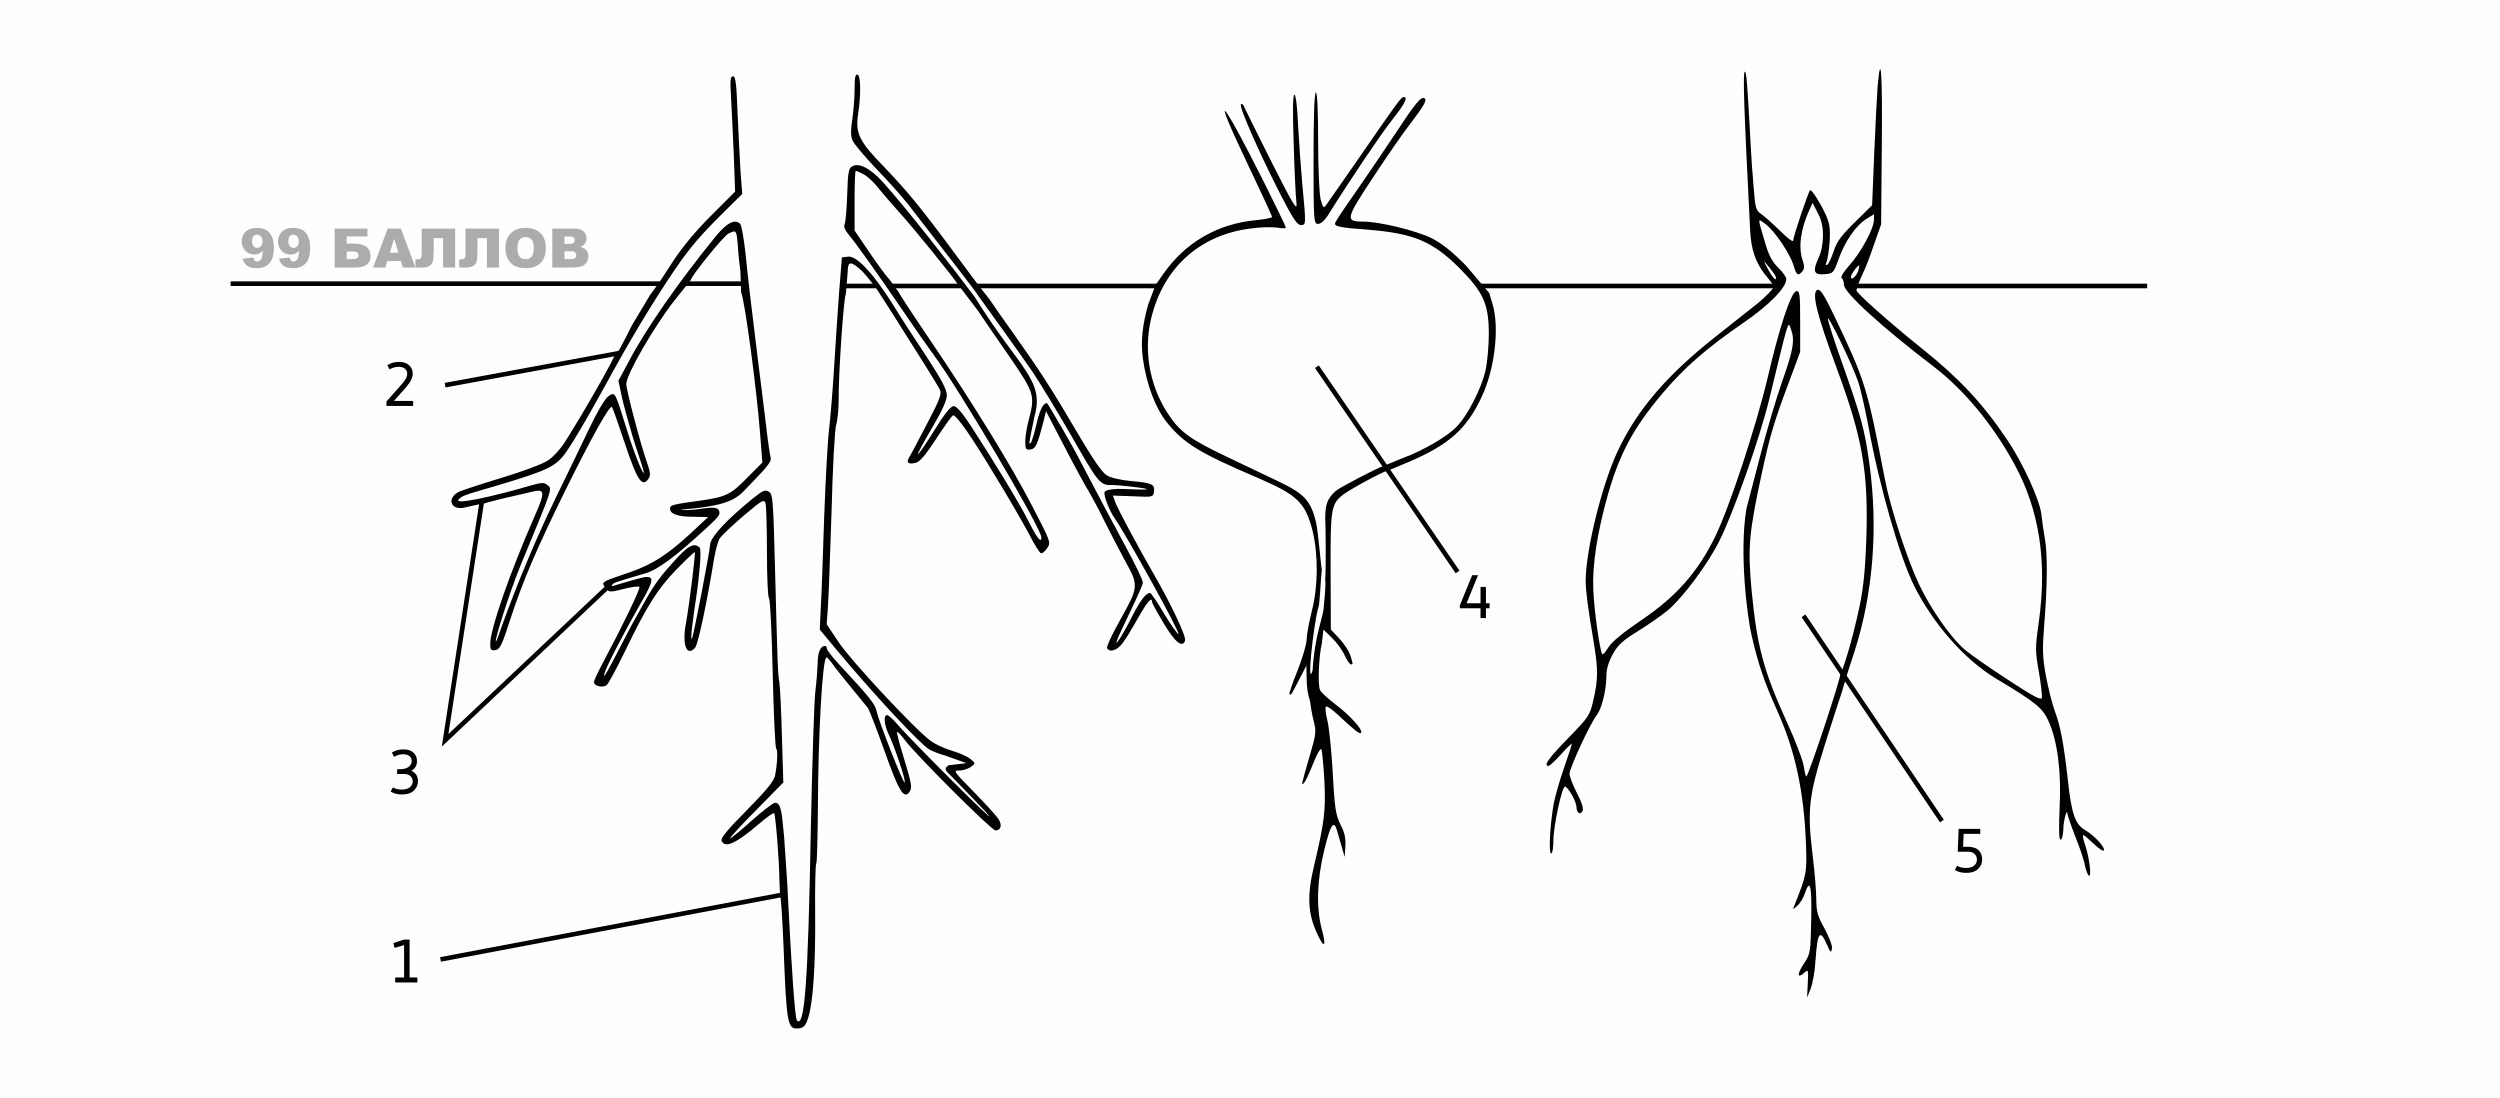 <svg width="542" height="238" viewBox="0 0 542 238" fill="none" xmlns="http://www.w3.org/2000/svg">
<rect width="542" height="238" fill="#FEFEFE"/>
<path fill-rule="evenodd" clip-rule="evenodd" d="M8.875 8.875C183.542 8.875 358.208 8.875 532.875 8.875C532.875 82.208 532.875 155.542 532.875 228.875C358.208 228.875 183.542 228.875 8.875 228.875C8.875 155.542 8.875 82.208 8.875 8.875Z" fill="#FEFEFE"/>
<path d="M407.075 18.64C406.925 20.64 406.575 27.29 406.325 33.39L405.875 44.49L402.175 48.14C399.225 51.04 398.225 52.34 397.575 54.39C397.075 55.84 396.475 57.19 396.175 57.39C395.775 57.59 395.725 57.39 396.025 56.74C396.225 56.24 396.525 54.24 396.675 52.39C396.825 49.79 396.675 48.49 395.975 46.89C394.875 44.34 392.725 40.94 392.425 41.24C392.025 41.64 388.775 51.29 388.775 52.09C388.775 52.59 387.675 51.79 385.925 50.04C384.325 48.49 382.475 46.84 381.825 46.39C380.675 45.64 380.525 45.09 380.175 40.44C379.925 37.59 379.625 33.39 379.525 31.04C378.825 17.94 378.625 15.54 378.275 15.54C377.825 15.54 378.075 23.44 379.425 49.79C379.625 54.04 380.525 56.69 382.525 59.34C383.225 60.24 384.5 61.7 384.5 62L352.475 63.44L322.875 63.54L317.875 57.64C314.725 54.44 312.625 52.79 310.275 51.59C306.825 49.94 299.025 48.04 295.475 48.04C291.575 48.04 291.725 47.44 297.825 38.24C300.875 33.59 304.475 28.44 305.775 26.79C308.575 23.14 309.425 21.69 308.875 21.34C308.075 20.84 306.925 22.24 302.125 29.54C299.475 33.54 295.625 39.19 293.525 42.19C291.425 45.14 289.625 47.89 289.475 48.29C289.175 49.09 290.275 49.34 296.525 49.79C306.425 50.59 310.525 52.29 316.325 58.04C321.575 63.29 322.775 65.89 322.775 72.39C322.775 75.09 322.425 78.74 322.025 80.49C321.075 84.44 318.125 90.14 315.775 92.54C313.725 94.69 308.425 97.74 303.925 99.39L300 101C297.95 98.2 289.95 86.5 288 83.5C286.35 81 285.775 79.39 285.775 80.34C285.775 80.49 288.625 84.69 292.175 89.69C299.425 99.99 300.75 100.75 300 101C298.35 101.55 290.375 105.74 289.575 106.44C287.825 108.04 287.304 109.25 287.304 112.5L286.575 123.5C286.425 123.3 285.775 114.99 285.275 113.04C284.125 108.54 282.775 107.09 277.525 104.54C275.325 103.49 270.425 101.14 266.625 99.34C257.975 95.24 255.825 93.69 253.175 89.64C249.025 83.29 247.775 75.34 249.825 68.04C252.675 57.64 260.425 50.89 271.125 49.54C273.225 49.24 275.775 49.19 276.825 49.34C277.925 49.54 278.775 49.54 278.775 49.34C278.775 49.14 276.625 44.69 273.975 39.39C264.825 21.14 262.275 18.34 270.475 35.54C273.375 41.64 275.775 46.79 275.775 47.04C275.775 47.24 274.225 47.54 272.275 47.74C264.025 48.49 257.025 52.54 252.275 59.29L250.525 61.79L231.375 61.94L212.275 62.04L207.175 55.19C199.725 45.09 196.625 41.34 191.525 36.04C186.275 30.64 185.425 28.89 186.025 24.84C186.675 20.69 186.625 16.39 185.925 16.19C185.425 15.99 185.275 16.84 185.275 19.39C185.275 21.24 185.025 24.19 184.775 25.89C184.425 27.99 184.425 29.39 184.775 30.34C185.075 31.14 187.425 33.89 189.925 36.54C192.475 39.14 195.575 42.64 196.875 44.29C205.925 55.94 211.75 63.44 212 64L211.325 64.39C206.975 58.54 196.375 44.94 191.275 39.34C188.675 36.49 186.225 35.24 184.825 36.04C183.975 36.44 183.825 37.29 183.675 42.14C183.575 45.24 183.325 48.14 183.125 48.59C182.875 49.04 183.125 49.79 183.775 50.59C185.425 52.54 190.175 59.19 195.525 67.04C198.225 71.04 201.275 75.39 202.325 76.79C207.875 84.24 225.775 114.54 225.775 116.54C225.775 117.84 224.825 116.69 222.925 112.89C220.825 108.79 215.925 100.74 210.525 92.39C208.625 89.49 207.375 88.04 206.775 88.04C206.125 88.04 204.875 89.59 202.725 93.04C201.025 95.79 199.1 98.6 199 98.5C198.85 98.4 200.575 95.29 202.225 92.49C204.275 88.99 205.275 86.79 205.275 85.69C205.275 84.49 204.175 82.39 200.925 77.39C198.475 73.74 195.075 68.49 193.375 65.69C189.225 59.14 185.725 55.44 183.875 55.64L182.525 55.79L181.925 63.29C181.625 67.39 181.125 74.84 180.825 79.79C180.525 84.74 180.025 90.59 179.775 92.79C179.475 94.99 178.975 103.74 178.675 112.29C178.425 120.79 178.075 129.74 177.925 132.14L177.725 136.49L181.125 140.59C189.325 150.44 199.65 161.5 201.5 162.5C202.05 162.8 203.675 163.49 205.025 163.84L209.5 165.44C208.45 165.64 205.5 165.85 205.5 166C205.5 166.15 204.475 166.49 205.375 167.39C206.275 168.29 214.8 177 214.5 177C214.05 177 197.225 160.19 194.425 156.89C193.575 155.89 192.625 155.04 192.325 155.04C191.475 155.04 191.675 157.14 192.725 159.34C193.825 161.59 196.475 169.29 196.125 169.64C195.825 169.89 190.525 156.44 190.025 154.14C189.725 152.64 188.525 151.14 181.925 144.04C180.475 142.49 179.275 140.94 179.275 140.64C179.275 140.29 179.075 140.04 178.875 140.04C177.875 140.04 177.275 141.44 177.275 143.74C177.225 145.14 177.025 147.84 176.775 149.79C176.525 151.69 176.075 165.44 175.775 180.29C175.175 213.39 174.425 222.94 172.775 221.24C172.325 220.79 171.563 209.14 170.813 194.24C170.813 192.69 170 182 170 181.5C169.5 176 169.325 174.04 168.025 174.04C167.625 174.04 165.275 175.84 162.775 178.09C160.325 180.29 158.275 181.94 158.275 181.74C158.275 181.54 160.875 178.69 164.075 175.49L169.825 169.64L169.525 159.69C169.375 154.24 169.125 148.99 168.975 148.04C168.625 145.99 168.575 144.24 168.025 123.24C167.625 108.34 167.575 107.14 166.675 106.59C165.875 106.09 165.375 106.34 163.125 108.14C157.775 112.49 154.275 116.19 153.975 117.89L151.725 118.74C150.375 117.54 149.175 118.24 145.675 122.19C142.225 126.09 141.675 126.89 136.925 135.54C135.225 138.69 131.242 146.742 131 146.5C130.5 146 136.525 134.94 139.075 130.49C141.775 125.79 141.875 124.84 139.625 125.14C138.775 125.29 133.55 126.8 133 127C132.3 127.25 132.65 126.85 133 126.5C133.3 126.2 138.275 124.79 139.775 124.34C142.575 123.59 146.425 120.69 153.425 114.24C155.925 111.94 156.275 111.44 155.825 110.59C155.075 109.24 150.625 111 147.5 110.5C160 109.5 159.875 107.74 163.725 103.89C166.475 101.04 167.325 99.94 167.075 99.19C166.925 98.69 166.425 95.34 166.025 91.74C165.575 88.19 164.925 82.59 164.475 79.29C162.775 65.54 162.175 60.49 161.625 54.94C161.275 51.74 160.775 48.84 160.475 48.54C159.325 47.39 157.575 48.29 155.125 51.29C146.925 61.39 139.975 71.39 136.275 78.44L134.075 82.54L134.725 85.64C135.075 87.39 136.175 91.34 137.125 94.54C138.075 97.69 139.4 101.45 139.5 102C139.95 104.25 137.675 98.89 136.025 93.54C133.225 84.64 133.425 84.94 131.925 85.89C131.175 86.39 129.625 88.99 127.825 92.74C126.225 96.09 123.025 102.74 120.675 107.54C114.825 119.49 110.2 131.65 108 138C107.8 138.5 107.6 139.15 107.5 139C107.25 138.75 110.325 128.74 112.875 122.54C120.175 104.89 119.775 106.09 118.525 105.04C117.925 104.54 117.125 104.64 114.425 105.44C108.325 107.24 97 109.99 99.775 107.99C99.775 107.74 101.425 107.09 103.425 106.54C117.325 102.49 119.675 101.59 121.825 99.19C123.175 97.74 126.625 91.94 132.125 81.94C131.775 82.496 134.625 77.39 132.125 81.94C132.125 81.94 136.875 73.09 142.575 64.14C148.425 54.99 150.475 52.39 156.725 46.19L160.925 42.04L160.575 37.69C160.425 35.24 160.125 29.54 159.925 24.89C159.675 18.14 159.475 16.54 158.925 16.54C158.325 16.54 158.275 17.34 158.475 20.89C158.625 23.34 158.875 28.94 159.075 33.39L159.375 41.54L154.225 46.69C150.975 49.89 147.875 53.64 146.025 56.49L143.025 61.09L140.975 63.89C140.475 64.69 138.725 67.64 137.025 70.49C132.5 79.5 133.95 76.4 131.5 77C126.7 78.2 107.375 81.94 100.725 82.84C98.325 83.19 101.225 82.49 100.725 82.84C102.275 82.44 104.875 81.99 106.525 81.79C108.175 81.64 112.925 80.84 117.025 80.04C129.575 77.64 133.35 76.19 133.5 76.34C133.85 76.69 126.075 90.24 122.425 95.89C121.525 97.34 119.875 99.14 118.775 99.84C117.675 100.59 113.225 102.24 108.925 103.54C104.575 104.84 100.425 106.24 99.675 106.54C96.625 107.94 97.725 110.89 100.925 109.99C106.484 108.705 104.3 109.25 104 111C102.85 117.8 99.25 141.1 99 143.5C98.8 145.15 98.975 146.04 98.675 147.29C98.075 150.19 96.25 160 96.5 160C96.95 160 103.5 154.05 114.5 143.5C120.85 137.4 127.95 130.9 129 130C130 129.15 131 128.3 131 128C131 127.25 127.25 131.4 114.5 143.5C108 149.7 97.8 158.8 96.5 160L97.375 156.49C97.525 154.99 98.075 150.84 98.675 147.29C99.275 143.69 100.575 135.59 101.575 129.29C104.075 113.19 104.156 109.625 104.406 109.375C104.506 109.225 107.075 108.54 109.375 107.99C111.675 107.49 114.375 106.84 115.425 106.59C118.125 105.94 118.225 106.69 116.025 111.64C110.525 124.19 106.275 136.39 106.275 139.64C106.275 140.89 106.475 141.09 107.425 140.94C108.375 140.79 108.825 139.89 110.575 134.44C113.375 125.89 116.325 118.99 122.675 106.09C128.425 94.49 132.175 87.79 132.675 88.24C132.825 88.39 134.075 91.94 135.475 96.14C138.125 104.09 139.175 105.69 140.525 103.89C141.075 103.09 141.075 102.54 140.225 100.14C138.825 96.19 135.775 84.49 135.775 83.24C135.775 81.19 141.925 70.59 146.225 65.14L149.775 60.69L155.325 61.04L160.675 63.39C161.425 64.84 164.075 84.54 164.775 93.84L165.275 100.29L162.125 103.44C158.475 107.24 157.375 107.74 151.775 108.54C145.625 109.39 145.275 109.49 145.275 110.29C145.275 111.44 146.975 112.04 150.375 112.04L153.525 112.09L149.775 115.59C144.675 120.29 141.475 122.34 136.625 124.04C130.025 126.29 130.275 126.09 131.425 127.64C132.025 128.39 132.325 128.44 135.175 127.69C136.925 127.24 138.475 127.04 138.625 127.24C138.925 127.54 134.925 135.79 130.525 144.04C129.575 145.84 128.775 147.54 128.775 147.89C128.775 148.74 130.725 149.19 131.525 148.54C131.925 148.19 133.675 144.94 135.475 141.24C140.325 131.19 142.575 127.69 146.675 123.44C148.775 121.29 150.525 119.64 150.625 119.69C150.825 119.94 149.475 130.94 148.725 135.04C147.825 139.79 148.875 142.54 150.725 140.39C151.375 139.59 153.275 130.54 154.825 121.04C155.125 119.24 155.675 117.29 156.025 116.74C156.425 116.14 158.725 113.94 161.175 111.84C165.325 108.34 165.675 108.14 165.975 109.19C166.125 109.79 166.275 114.59 166.275 119.89C166.275 125.14 166.475 129.59 166.725 129.74C166.975 129.89 167.325 137.24 167.525 146.04C167.725 154.84 168.075 162.14 168.275 162.29C168.675 162.54 168.525 165.64 168.025 168.19C167.775 169.34 166.075 171.44 161.925 175.64C157.875 179.69 156.225 181.69 156.425 182.24C157.125 183.99 159.475 182.94 164.525 178.64C166.125 177.24 167.625 176.19 167.825 176.29C168.125 176.49 168.925 186.29 168.975 190.79L169.125 194.24L167.025 194.54C163.025 195.44 149.525 197.99 140.525 199.54C137.525 200.04 136.475 200.34 132.775 201.04C129.075 201.74 124.625 202.59 119.525 203.54C106.975 205.89 98.075 207.14 97.025 207.79C95.825 208.04 96.325 208.24 97.025 207.79C97.875 207.59 101.475 206.94 105.025 206.29C108.625 205.64 115.125 204.39 119.525 203.54C123.925 202.69 129.875 201.59 132.775 201.04C135.675 200.54 139.175 199.84 140.525 199.54C142.725 199.04 154.625 196.64 167.025 194.54C166.075 194.84 169.175 194.19 167.025 194.54C168.025 194.19 168.975 194.09 169.125 194.24C169.325 194.39 169.625 199.34 169.875 205.19C170.525 222.29 170.725 223.24 173.225 222.94C174.225 222.84 174.675 222.34 175.175 220.79C176.275 217.49 176.825 209.34 176.725 198.14C176.675 192.29 176.775 187.39 176.975 187.19C177.125 187.04 177.275 181.44 177.325 174.84C177.375 159.24 178.325 142.54 179.175 142.54C179.375 142.54 179.975 143.19 180.525 143.99C181.075 144.79 182.875 147.04 184.525 149.04C186.175 151.04 187.825 153.04 188.175 153.49C188.475 153.99 190.125 158.19 191.775 162.84C194.825 171.49 195.975 173.34 197.125 171.74C197.825 170.74 197.725 170.14 195.725 163.59C194.925 160.99 194.375 158.79 194.475 158.69C194.575 158.54 195.325 159.34 196.125 160.39C198.625 163.74 214.975 180.04 215.825 180.04C217.025 180.04 217.325 178.84 216.425 177.49C215.975 176.84 213.575 174.19 211.075 171.64C206.725 167.19 206.575 167.04 208.025 167.04C208.875 167.04 209.975 166.64 210.525 166.24C211.525 165.49 211.525 165.49 210.325 164.49C209.675 163.99 207.875 163.19 206.325 162.74C204.775 162.29 202.725 161.34 201.725 160.59C198.425 158.19 184.475 143.24 181.825 139.24L179.225 135.34L179.475 131.84C179.625 129.89 179.975 120.54 180.275 111.04C180.525 101.29 180.975 93.09 181.275 92.14C181.575 91.24 181.825 88.69 181.825 86.39C181.775 81.04 182.925 64.24 183.375 63.79L187.075 63.39L190.475 63.29L193.275 67.64C199.475 77.39 203.175 83.34 203.725 84.39C204.225 85.39 203.875 86.34 201.025 91.79C199.225 95.24 197.525 98.49 197.175 99.04C196.375 100.29 196.875 100.74 198.525 100.34C199.475 100.09 200.675 98.64 203.025 95.04C204.825 92.29 206.425 90.04 206.625 90.04C207.425 90.09 210.275 94.09 215.525 102.79C218.575 107.74 221.925 113.59 223.075 115.74C224.175 117.94 225.375 119.84 225.675 119.94C225.975 120.04 226.575 119.54 227.025 118.84C227.875 117.59 227.775 117.44 223.875 109.89C219.225 100.89 210.875 87.34 201.425 73.39C197.725 67.94 194.775 63.44 194.875 63.39L202.275 63.49L207.475 61.39L211.925 67.24C213.225 69.19 216.475 73.89 219.075 77.64C224.275 85.24 224.425 85.79 223.025 91.04C222.625 92.54 222.275 94.64 222.275 95.69C222.275 97.39 222.425 97.59 223.425 97.44C224.525 97.29 224.925 96.44 226.275 91.19L226.775 89.14L230.775 96.84C232.975 101.09 235.375 105.49 236.075 106.59C236.725 107.69 238.275 110.54 239.425 112.94C240.625 115.34 242.675 119.29 243.975 121.69C246.925 127.04 246.875 127.19 242.725 134.64C241.075 137.59 239.825 140.24 240.025 140.54C240.625 141.54 242.225 140.99 243.425 139.39C244.075 138.54 245.575 136.04 246.775 133.89C248.775 130.39 249.775 129.24 249.775 130.54C249.775 130.79 250.975 132.94 252.375 135.29C254.875 139.39 256.325 140.49 256.925 138.89C257.225 138.04 253.925 131.04 250.175 124.54C246.525 118.19 242.475 110.64 241.775 108.84L241.275 107.44L245.625 107.59C249.925 107.79 250.025 107.79 250.175 106.59C250.425 104.99 249.775 104.69 245.225 104.29C242.975 104.09 240.775 103.59 239.925 103.04C238.925 102.44 236.875 99.44 233.525 93.74C228.025 84.34 225.525 80.49 219.525 72.04C217.275 68.89 215.025 65.69 214.525 64.89L212.275 62.04L231.375 61.94L250.525 61.79L248.975 65.89C247.675 70.29 247.275 74.04 247.775 77.74C248.575 83.49 250.575 88.64 253.075 91.69C256.725 96.19 260.225 98.29 272.775 103.64C281.325 107.34 283.025 108.99 284.575 115.14C285.825 120.39 285.775 127.24 284.375 132.59C283.775 134.99 283.275 137.74 283.275 138.69C283.275 139.64 282.375 142.64 281.325 145.34C280.225 148.04 279.425 150.34 279.575 150.49C279.875 150.79 279.975 150.64 281.675 147.29L283.225 144.29L283.275 146.89C283.275 148.84 283.5 150.5 284.025 152.04C284.175 153.29 284.525 155.34 284.875 156.59C285.375 158.59 285.275 159.39 284.025 163.59C282.075 170.34 282.075 170.34 282.675 169.79C282.975 169.49 283.875 167.64 284.675 165.59C285.475 163.54 286.275 162.14 286.475 162.44C286.625 162.74 286.925 165.74 287.125 169.19C287.425 175.74 287.175 178.04 284.925 187.54C283.325 194.09 283.525 198.04 285.525 202.34C287.125 205.84 287.625 205.34 286.525 201.29C285.325 196.64 285.525 190.69 287.125 184.19C288.475 178.69 289.175 177.64 289.875 180.09C290.075 180.74 290.525 182.29 290.875 183.54L291.525 185.79L291.675 183.44C291.775 181.79 291.525 180.49 290.725 178.99C289.525 176.59 289.375 175.59 288.825 165.79C288.575 161.94 288.125 157.59 287.775 156.19C287.375 154.74 287.275 153.39 287.475 153.19C287.625 152.99 288.725 153.74 289.925 154.84C293.675 158.34 294.775 159.24 295.075 158.89C295.625 158.34 292.675 155.09 289.575 152.74C287.925 151.49 286.375 150.09 286.175 149.59C285.625 148.24 285.975 141.9 286.575 139.5L286.925 136.49L288.775 138.29C289.825 139.29 291.075 141.04 291.525 142.09C292.025 143.14 292.625 144.04 292.875 144.04C293.375 144.04 293.375 144.04 292.725 141.99C292.375 141.04 291.325 139.44 290.325 138.39L288.525 136.49L288.475 123.89C288.425 110.49 288.575 109.39 290.975 107.39C292.225 106.34 300.15 102 301 102C301.3 102 302.925 105.19 305.175 108.39C307.375 111.64 310.575 116.19 312.225 118.54C313.925 120.89 315.275 123.09 315.275 123.39C314.975 123.39 315.275 123.74 315.275 123.39C315.425 123.84 315.575 123.39 315.275 123.39C315.025 122.69 306.525 110.09 305.175 108.39C304.875 107.99 303.1 105.232 302.5 104.232L301 102L305.675 100.04C314.225 96.34 318.025 92.94 321.275 85.94C324.075 79.94 325.125 70.99 323.575 65.89L322.875 63.54L352.475 63.44L384.5 62C384.95 62.2 382.675 64.44 381.225 65.64C380.025 66.59 375.825 69.89 371.875 73.04C361.375 81.34 354.975 88.79 350.775 97.69C347.375 104.79 343.775 119.29 343.775 125.94C343.775 128.14 344.275 131.94 345.575 139.59C346.475 145.14 346.475 147.29 345.475 151.64C344.675 155.14 344.525 155.34 339.975 160.04C335.625 164.49 334.575 166.04 335.725 166.04C335.975 166.04 337.225 164.89 338.475 163.49C339.725 162.09 340.775 161.09 340.775 161.24C340.775 161.44 340.025 163.79 339.075 166.49C338.125 169.19 337.125 172.74 336.825 174.34C336.025 178.94 335.725 185.04 336.275 185.04C336.575 185.04 336.775 183.79 336.775 182.24C336.775 179.14 338.625 170.54 339.275 170.54C339.925 170.54 341.775 173.79 341.775 174.94C341.775 176.29 342.675 176.84 343.125 175.74C343.325 175.19 342.825 173.69 341.825 171.84C340.975 170.14 340.275 168.34 340.275 167.74C340.275 166.49 344.775 156.79 346.175 155.04C347.275 153.64 348.275 149.54 348.275 146.39C348.275 145.04 348.775 143.39 349.675 141.79C350.775 139.79 351.775 138.89 355.175 136.79C357.425 135.39 360.375 133.34 361.725 132.19C364.975 129.39 370.275 122.24 372.725 117.34C375.825 111.19 381.475 95.09 383.525 86.74C387.875 68.79 387.625 69.64 388.225 71.19C389.175 73.64 388.825 75.79 386.475 82.39C385.225 85.89 382.925 93.64 381.425 99.54L378.625 110.29C377 120 378.875 134.19 379.775 137.89C381.225 144.14 382.575 148.04 385.325 154.14C389.125 162.54 391.075 171.39 391.525 182.69C391.775 189.29 391.675 189.64 389.025 196.29C388.625 197.29 388.625 197.29 389.675 196.34C390.275 195.84 390.975 194.64 391.275 193.74C392.425 190.29 392.825 191.94 392.675 199.39C392.525 206.59 392.475 206.84 391.075 208.94C389.575 211.14 389.625 212.29 391.175 210.89C392.025 210.09 392.075 210.19 391.925 213.19L391.775 216.29L392.575 214.29C392.975 213.19 393.475 210.59 393.575 208.54C394.025 201.99 394.525 201.24 396.175 204.99C396.875 206.59 396.975 206.64 397.175 205.64C397.275 204.99 396.575 203.19 395.575 201.34C394.075 198.64 393.775 197.64 393.775 195.04C393.775 193.39 393.425 189.04 392.975 185.39C391.775 175.59 392.125 172.59 395.675 161.29C397.325 156.04 399.025 150.89 399.375 149.84L400.325 146.59L404.5 153.5C406.6 156.65 411.1 163.124 414.55 168.224C417.95 173.324 420.525 177.89 420.825 177.94C421.425 178.19 418.7 174.45 408 158.5L400.325 146.59L402.075 141.19C406.075 128.74 407.225 114.44 405.275 100.49C404.225 92.89 403.575 90.59 399.075 77.84C397.525 73.49 396.275 69.54 396.275 69.09C396.275 68.04 401.575 79.04 402.825 82.69C403.375 84.24 404.325 88.54 405.025 92.19C407.475 105.59 411.875 120.79 415.025 127.09C419.275 135.49 425.975 143.04 432.775 147.14C441.375 152.29 442.775 153.44 444.075 156.24C446.075 160.59 446.925 167.29 446.525 175.14C446.325 179.94 446.375 182.04 446.725 182.04C447.025 182.04 447.275 181.09 447.325 179.89C447.325 177.94 448.175 174.94 448.225 176.49C448.275 176.84 449.025 179.09 449.975 181.49C450.925 183.84 451.875 186.64 452.025 187.69C452.225 188.69 452.625 189.69 452.875 189.84C453.525 190.24 452.925 185.54 451.975 182.94C451.625 181.89 451.475 181.04 451.675 181.04C451.825 181.04 452.825 181.89 453.875 182.89C454.925 183.89 455.875 184.59 456.075 184.39C456.575 183.89 454.175 181.24 452.175 180.04C449.925 178.79 449.125 176.59 448.325 169.24C447.425 161.24 446.725 157.49 445.525 154.29C444.925 152.64 444.025 149.09 443.525 146.39C442.775 142.19 442.775 140.64 443.225 134.94C443.875 126.94 443.925 119.99 443.325 116.74C443.075 115.39 442.725 113.04 442.575 111.54C442.225 108.39 438.575 100.44 435.225 95.44C429.925 87.54 424.775 82.04 416.775 75.64C408.925 69.34 402.5 63.5 402.5 63C402.4 62.9 403.125 60.79 403.675 59.69C404.225 58.64 405.375 55.74 406.225 53.19L407.825 48.64L407.975 31.84C408.125 15.84 407.775 10.79 407.075 18.64ZM187.225 37.79C188.025 38.19 189.425 39.49 190.325 40.64C191.275 41.84 193.375 44.24 194.975 46.04C197.825 49.14 206.725 60.14 207.475 61.39L202.275 63.49L194.875 63.39L192.825 60.59C192.075 59.79 190.075 57.09 188.375 54.54L185.275 49.99V43.49C185.275 39.94 185.375 37.04 185.525 37.04C185.725 37.04 186.475 37.39 187.225 37.79ZM395.225 51.04C395.225 52.74 394.875 54.64 394.225 55.99C392.925 58.89 393.225 59.64 395.625 59.44C397.425 59.29 397.525 59.19 398.625 56.14C399.975 52.34 402.375 48.84 404.675 47.44L406.275 46.44V47.64C406.275 49.54 403.475 54.69 400.975 57.49C399.725 58.89 398.975 60.09 399.275 60.29C399.525 60.44 399.775 61.14 399.775 61.74C399.775 63.44 407.975 70.89 419.175 79.44C425.775 84.49 432.025 91.99 436.725 100.64C442.175 110.59 443.875 121.84 441.975 135.14C441.225 140.39 441.225 141.14 442.025 145.64C442.475 148.29 442.775 150.84 442.675 151.29C442.575 151.89 440.875 151.04 435.275 147.34C431.275 144.74 427.125 141.84 426.075 140.94C423.025 138.39 418.575 132.04 416.025 126.64C413.475 121.24 409.775 109.94 408.625 103.79C404.725 83.64 404.425 82.64 397.525 68.19C395.425 63.84 394.625 62.64 394.025 62.84C392.675 63.39 393.875 68.19 398.275 80.04C403.825 95.04 405.075 102.34 404.625 116.79C404.375 123.44 404.025 127.29 403.125 131.59C401.525 139.09 399.5 145.5 399 146C398.8 145.85 397.075 141.99 394.975 138.99C392.925 135.99 391.6 134.5 391.5 134.5C391.5 134.5 395.879 140.365 399 146C399.3 146.45 392.275 167.69 391.625 168.34C391.525 168.49 391.275 167.54 391.075 166.24C390.925 164.99 389.225 160.49 387.275 156.29C382.375 145.49 380.925 140.14 379.775 128.29C378.875 118.64 379.125 115.74 382.025 102.29C383.675 94.69 384.625 91.39 387.775 83.04L390.275 76.29V69.64C390.275 63.69 390.175 62.99 389.425 63.14C388.275 63.34 385.725 71.14 383.275 81.69C380.775 92.29 374.975 109.94 371.825 116.39C368.075 124.04 363.375 129.39 355.775 134.49C351.825 137.19 349.325 139.24 348.675 140.39C348.125 141.29 347.525 141.99 347.375 141.84C346.875 141.29 345.625 132.54 345.425 127.89C345.175 122.54 346.275 115.49 348.575 107.29C351.175 98.24 354.075 92.84 360.425 85.29C365.175 79.69 369.875 75.54 378.175 69.84C383.675 66.04 387.225 62.39 387.275 60.49C387.275 60.09 386.475 58.94 385.525 58.04C384.225 56.74 383.475 55.39 382.725 52.79C380.975 46.84 380.975 47.29 382.775 48.59C384.725 50.04 388.075 54.94 388.875 57.64C389.475 59.69 389.825 59.94 390.775 58.79C391.225 58.24 391.225 57.69 390.825 56.49C389.825 53.59 390.375 49.64 392.325 45.39L392.975 43.99L394.075 46.14C394.875 47.59 395.225 49.19 395.225 51.04ZM159.975 53.39C160.075 55.29 160.375 57.74 160.525 58.89L160.675 63.39L155.325 61.04L149.775 60.69C149.775 59.94 156.875 51.14 157.925 50.64C159.675 49.79 159.675 49.84 159.975 53.39ZM384.825 59.64C385.075 60.14 385.125 60.54 384.875 60.54C384.675 60.54 383.925 59.59 383.325 58.39C382.225 56.39 382.225 56.34 383.225 57.54C383.825 58.24 384.525 59.19 384.825 59.64ZM186.925 58.79C187.925 59.79 190.475 63.14 190.475 63.29L187.075 63.39L183.375 63.79L183.775 59.04C183.775 56.54 184.425 56.49 186.925 58.79ZM402.925 58.54C402.575 59.79 401.275 60.99 401.275 60.04C401.275 59.49 402.675 57.54 403.075 57.54C403.125 57.54 403.075 57.99 402.925 58.54ZM223.875 80.64C225.925 83.74 229.675 89.99 232.275 94.49C238.025 104.59 238.525 105.24 240.925 105.14C241.925 105.09 247.9 105.74 248.5 105.99C249.4 106.34 244.475 105.99 242.375 105.99C240.725 106.04 239.675 106.29 239.475 106.69C239.225 107.44 240.475 110.69 241.775 112.54C244.275 116.14 255.9 137.15 255.5 137.5C255.4 137.6 253.825 135.49 252.375 133.04C250.925 130.54 249.525 128.54 249.325 128.54C248.475 128.54 247.225 130.14 245.525 133.49C242.575 139.29 240.575 141.9 243.425 136C244.925 132.85 247.775 126.94 247.775 126.34C247.775 125.74 246.025 122.14 243.925 118.29C241.825 114.44 237.725 106.69 234.775 101.04C231.875 95.39 228.6 90.05 228 89C226.9 87.25 227.075 87.04 226.275 87.79C225.775 88.24 225.125 89.99 224.775 91.69C224.425 93.39 223.7 95.7 223.5 96C222.9 96.6 223.125 95.89 224.275 90.29C226.542 82.271 221 80 211.325 64.39L212 64C212 64 221.825 77.59 223.875 80.64ZM153.975 117.89C153.975 119.14 150.3 138.2 150 138.5C149.6 138.9 150.225 134.19 151.075 128.54C151.475 125.64 152.145 119.69 151.725 118.74L153.975 117.89ZM287.304 125.5C287.5 127.5 287 131 287 131.5L285.825 131.635C286.136 131.202 286.325 125.4 286.575 123.5L287.304 112.5C287.404 112.9 287.504 123.7 287.304 125.5ZM284.575 145.34C283.275 149.54 284.675 135.835 285.825 131.635L287 131.5C287 133.529 285.025 137.5 284.575 145.34Z" fill="black"/>
<path d="M284.775 34.289C284.775 48.189 284.825 48.539 285.775 48.539C286.375 48.539 287.275 47.739 288.075 46.389C292.925 38.639 299.275 29.239 301.775 26.039C304.625 22.439 305.325 21.039 304.275 21.039C303.775 21.039 302.725 22.489 294.075 35.039C290.925 39.589 288.025 43.739 287.625 44.289C286.925 45.239 286.875 45.189 286.325 43.289C286.025 42.089 285.775 36.889 285.775 30.639C285.775 23.939 285.575 20.039 285.275 20.039C284.975 20.039 284.775 25.139 284.775 34.289Z" fill="black"/>
<path d="M280.475 31.139C280.625 36.989 280.925 42.789 281.075 44.039C281.275 45.939 280.375 44.439 275.575 34.939C272.425 28.689 269.775 23.289 269.625 22.939C269.525 22.589 269.225 22.439 269.025 22.639C268.575 23.089 273.125 33.439 277.675 42.289C280.275 47.339 281.225 48.789 282.025 48.789C283.175 48.789 283.175 48.739 282.325 39.789C282.025 36.489 281.625 30.789 281.425 27.139C281.275 23.239 280.925 20.539 280.625 20.539C280.275 20.539 280.225 24.139 280.475 31.139Z" fill="black"/>
<path d="M465.5 62H402.5" stroke="black"/>
<path d="M385 62H320.5" stroke="black"/>
<path d="M251.5 62H211.5" stroke="black"/>
<path d="M208.5 62H193" stroke="black"/>
<path d="M190 62H183" stroke="black"/>
<path d="M161.5 61.5H148.5" stroke="black"/>
<path d="M143.5 61.5H50" stroke="black"/>
<path d="M96.5 83.5L134.5 76.5" stroke="black"/>
<path d="M104.5 108.5L96.5 160.5L131.5 127.5" stroke="black"/>
<path d="M95.5 208L169.5 194" stroke="black"/>
<path d="M285.5 79.5L316 124" stroke="black"/>
<path d="M391 133.5L421 178" stroke="black"/>
<path d="M87.08 83.321C87.53 82.811 87.84 82.386 88.01 82.046C88.19 81.706 88.28 81.341 88.28 80.951C88.28 80.551 88.12 80.216 87.8 79.946C87.49 79.666 87.025 79.526 86.405 79.526C86.065 79.526 85.735 79.571 85.415 79.661C84.955 79.801 84.635 79.946 84.455 80.096L83.975 79.166C84.695 78.696 85.53 78.461 86.48 78.461C87.43 78.461 88.165 78.701 88.685 79.181C89.215 79.661 89.48 80.261 89.48 80.981C89.48 81.851 89.005 82.836 88.055 83.936L85.415 86.921H89.57V88.001H83.78V87.056L87.08 83.321Z" fill="black"/>
<path d="M85.185 170.696C85.675 171.016 86.315 171.176 87.105 171.176C87.905 171.176 88.5 171.001 88.89 170.651C89.28 170.301 89.475 169.896 89.475 169.436C89.475 168.966 89.315 168.576 88.995 168.266C88.675 167.956 88.185 167.801 87.525 167.801H86.1V166.766H86.64C87.97 166.766 88.805 166.361 89.145 165.551C89.225 165.361 89.265 165.171 89.265 164.981C89.265 164.561 89.105 164.216 88.785 163.946C88.475 163.666 88.01 163.526 87.39 163.526C87.05 163.526 86.72 163.571 86.4 163.661C85.94 163.801 85.62 163.946 85.44 164.096L84.96 163.166C85.68 162.696 86.515 162.461 87.465 162.461C88.415 162.461 89.14 162.701 89.64 163.181C90.15 163.661 90.405 164.276 90.405 165.026C90.405 165.936 90 166.631 89.19 167.111C90.14 167.541 90.615 168.291 90.615 169.361C90.615 170.151 90.315 170.831 89.715 171.401C89.125 171.961 88.295 172.241 87.225 172.241C86.165 172.241 85.32 172.026 84.69 171.596L85.185 170.696Z" fill="black"/>
<path d="M85.68 213V211.92H87.615L87.6 203.7H88.8V211.92H90.48V213H85.68ZM85.545 205.5L85.275 204.45L87.6 203.7V204.9L85.545 205.5Z" fill="black"/>
<path d="M320.98 133.999V131.869H316.495V131.254L319.165 124.699H320.44L317.95 130.789H320.98V127.249H322.15V130.789H322.945V131.869H322.15V133.999H320.98Z" fill="black"/>
<path d="M429.315 179.699V180.779H425.715L425.595 183.584H426.645C427.695 183.584 428.47 183.839 428.97 184.349C429.48 184.859 429.735 185.519 429.735 186.329C429.735 187.139 429.435 187.829 428.835 188.399C428.245 188.959 427.415 189.239 426.345 189.239C425.285 189.239 424.44 189.024 423.81 188.594L424.305 187.694C424.795 188.014 425.435 188.174 426.225 188.174C427.025 188.174 427.62 187.999 428.01 187.649C428.4 187.299 428.595 186.879 428.595 186.389C428.595 185.899 428.435 185.489 428.115 185.159C427.795 184.819 427.305 184.649 426.645 184.649H424.44L424.635 179.699H429.315Z" fill="black"/>
<path d="M52.588 56.105L54.921 55.811C54.983 56.138 55.086 56.368 55.232 56.503C55.378 56.637 55.557 56.705 55.768 56.705C56.145 56.705 56.438 56.514 56.65 56.134C56.803 55.854 56.919 55.26 56.995 54.354C56.715 54.642 56.427 54.853 56.131 54.987C55.835 55.122 55.493 55.189 55.106 55.189C54.349 55.189 53.709 54.92 53.187 54.383C52.668 53.845 52.409 53.165 52.409 52.343C52.409 51.782 52.542 51.271 52.807 50.81C53.072 50.349 53.437 50.002 53.901 49.767C54.366 49.529 54.95 49.41 55.653 49.41C56.498 49.41 57.176 49.556 57.687 49.848C58.198 50.136 58.605 50.597 58.908 51.231C59.216 51.861 59.369 52.694 59.369 53.731C59.369 55.256 59.048 56.374 58.407 57.085C57.766 57.791 56.876 58.145 55.739 58.145C55.067 58.145 54.537 58.068 54.149 57.914C53.761 57.757 53.438 57.528 53.181 57.229C52.924 56.929 52.726 56.555 52.588 56.105ZM56.909 52.337C56.909 51.88 56.794 51.523 56.563 51.265C56.333 51.004 56.052 50.874 55.722 50.874C55.411 50.874 55.152 50.991 54.944 51.225C54.741 51.459 54.639 51.811 54.639 52.279C54.639 52.752 54.745 53.113 54.956 53.363C55.171 53.612 55.438 53.737 55.757 53.737C56.087 53.737 56.362 53.616 56.581 53.374C56.8 53.132 56.909 52.786 56.909 52.337Z" fill="#ACACAC"/>
<path d="M60.458 56.105L62.792 55.811C62.853 56.138 62.957 56.368 63.103 56.503C63.249 56.637 63.427 56.705 63.639 56.705C64.015 56.705 64.309 56.514 64.52 56.134C64.674 55.854 64.789 55.26 64.866 54.354C64.585 54.642 64.297 54.853 64.002 54.987C63.706 55.122 63.364 55.189 62.976 55.189C62.219 55.189 61.58 54.92 61.057 54.383C60.539 53.845 60.28 53.165 60.28 52.343C60.28 51.782 60.412 51.271 60.677 50.81C60.942 50.349 61.307 50.002 61.772 49.767C62.237 49.529 62.821 49.41 63.523 49.41C64.368 49.41 65.046 49.556 65.557 49.848C66.068 50.136 66.475 50.597 66.779 51.231C67.086 51.861 67.24 52.694 67.24 53.731C67.24 55.256 66.919 56.374 66.278 57.085C65.636 57.791 64.747 58.145 63.61 58.145C62.938 58.145 62.408 58.068 62.02 57.914C61.632 57.757 61.309 57.528 61.052 57.229C60.794 56.929 60.596 56.555 60.458 56.105ZM64.779 52.337C64.779 51.88 64.664 51.523 64.434 51.265C64.203 51.004 63.923 50.874 63.593 50.874C63.281 50.874 63.022 50.991 62.815 51.225C62.611 51.459 62.509 51.811 62.509 52.279C62.509 52.752 62.615 53.113 62.826 53.363C63.041 53.612 63.308 53.737 63.627 53.737C63.958 53.737 64.232 53.616 64.451 53.374C64.67 53.132 64.779 52.786 64.779 52.337Z" fill="#ACACAC"/>
<path d="M75.162 52.81H76.556C77.835 52.81 78.784 53.036 79.403 53.489C80.021 53.939 80.33 54.64 80.33 55.593C80.33 56.372 80.046 56.969 79.478 57.384C78.913 57.795 78.101 58.001 77.04 58.001H72.558V49.554H79.668V51.265H75.162V52.81ZM75.162 56.186H76.499C77.317 56.186 77.726 55.89 77.726 55.299C77.726 54.78 77.317 54.521 76.499 54.521H75.162V56.186Z" fill="#ACACAC"/>
<path d="M86.927 56.606H83.954L83.545 58.001H80.878L84.052 49.554H86.899L90.073 58.001H87.342L86.927 56.606ZM86.38 54.78L85.447 51.744L84.519 54.78H86.38Z" fill="#ACACAC"/>
<path d="M98.676 58.001H96.066V51.628H94.026V54.227C94.026 55.295 93.968 56.08 93.853 56.584C93.742 57.083 93.477 57.45 93.058 57.684C92.643 57.918 91.971 58.035 91.041 58.035C90.757 58.035 90.431 58.005 90.062 57.943V56.232H90.454C90.807 56.232 91.057 56.155 91.203 56.002C91.349 55.844 91.422 55.558 91.422 55.143V49.554H98.676V58.001Z" fill="#ACACAC"/>
<path d="M108.171 58.001H105.561V51.628H103.521V54.227C103.521 55.295 103.464 56.08 103.348 56.584C103.237 57.083 102.972 57.45 102.553 57.684C102.138 57.918 101.466 58.035 100.537 58.035C100.252 58.035 99.926 58.005 99.557 57.943V56.232H99.949C100.302 56.232 100.552 56.155 100.698 56.002C100.844 55.844 100.917 55.558 100.917 55.143V49.554H108.171V58.001Z" fill="#ACACAC"/>
<path d="M109.577 53.783C109.577 52.404 109.961 51.331 110.729 50.562C111.497 49.794 112.567 49.41 113.938 49.41C115.344 49.41 116.428 49.788 117.188 50.545C117.949 51.298 118.329 52.354 118.329 53.714C118.329 54.701 118.162 55.512 117.828 56.146C117.497 56.776 117.017 57.267 116.387 57.621C115.761 57.97 114.979 58.145 114.042 58.145C113.09 58.145 112.3 57.993 111.674 57.69C111.052 57.386 110.547 56.906 110.159 56.249C109.771 55.593 109.577 54.77 109.577 53.783ZM112.187 53.795C112.187 54.648 112.344 55.26 112.659 55.633C112.978 56.005 113.41 56.192 113.956 56.192C114.517 56.192 114.951 56.009 115.258 55.644C115.565 55.279 115.719 54.624 115.719 53.68C115.719 52.885 115.558 52.304 115.235 51.94C114.916 51.571 114.482 51.386 113.933 51.386C113.406 51.386 112.984 51.573 112.665 51.945C112.346 52.318 112.187 52.934 112.187 53.795Z" fill="#ACACAC"/>
<path d="M119.741 49.554H124.626C125.441 49.554 126.065 49.756 126.499 50.159C126.937 50.562 127.156 51.062 127.156 51.657C127.156 52.157 127 52.585 126.689 52.942C126.482 53.18 126.178 53.368 125.779 53.507C126.386 53.653 126.831 53.904 127.116 54.261C127.404 54.615 127.548 55.06 127.548 55.598C127.548 56.036 127.446 56.43 127.242 56.779C127.039 57.129 126.76 57.406 126.407 57.609C126.188 57.736 125.858 57.828 125.416 57.886C124.828 57.962 124.438 58.001 124.246 58.001H119.741V49.554ZM122.374 52.867H123.509C123.916 52.867 124.198 52.798 124.356 52.66C124.517 52.518 124.598 52.314 124.598 52.049C124.598 51.803 124.517 51.611 124.356 51.473C124.198 51.335 123.922 51.265 123.526 51.265H122.374V52.867ZM122.374 56.186H123.705C124.154 56.186 124.471 56.107 124.655 55.95C124.84 55.788 124.932 55.573 124.932 55.304C124.932 55.055 124.84 54.855 124.655 54.705C124.475 54.551 124.156 54.475 123.699 54.475H122.374V56.186Z" fill="#ACACAC"/>
</svg>

